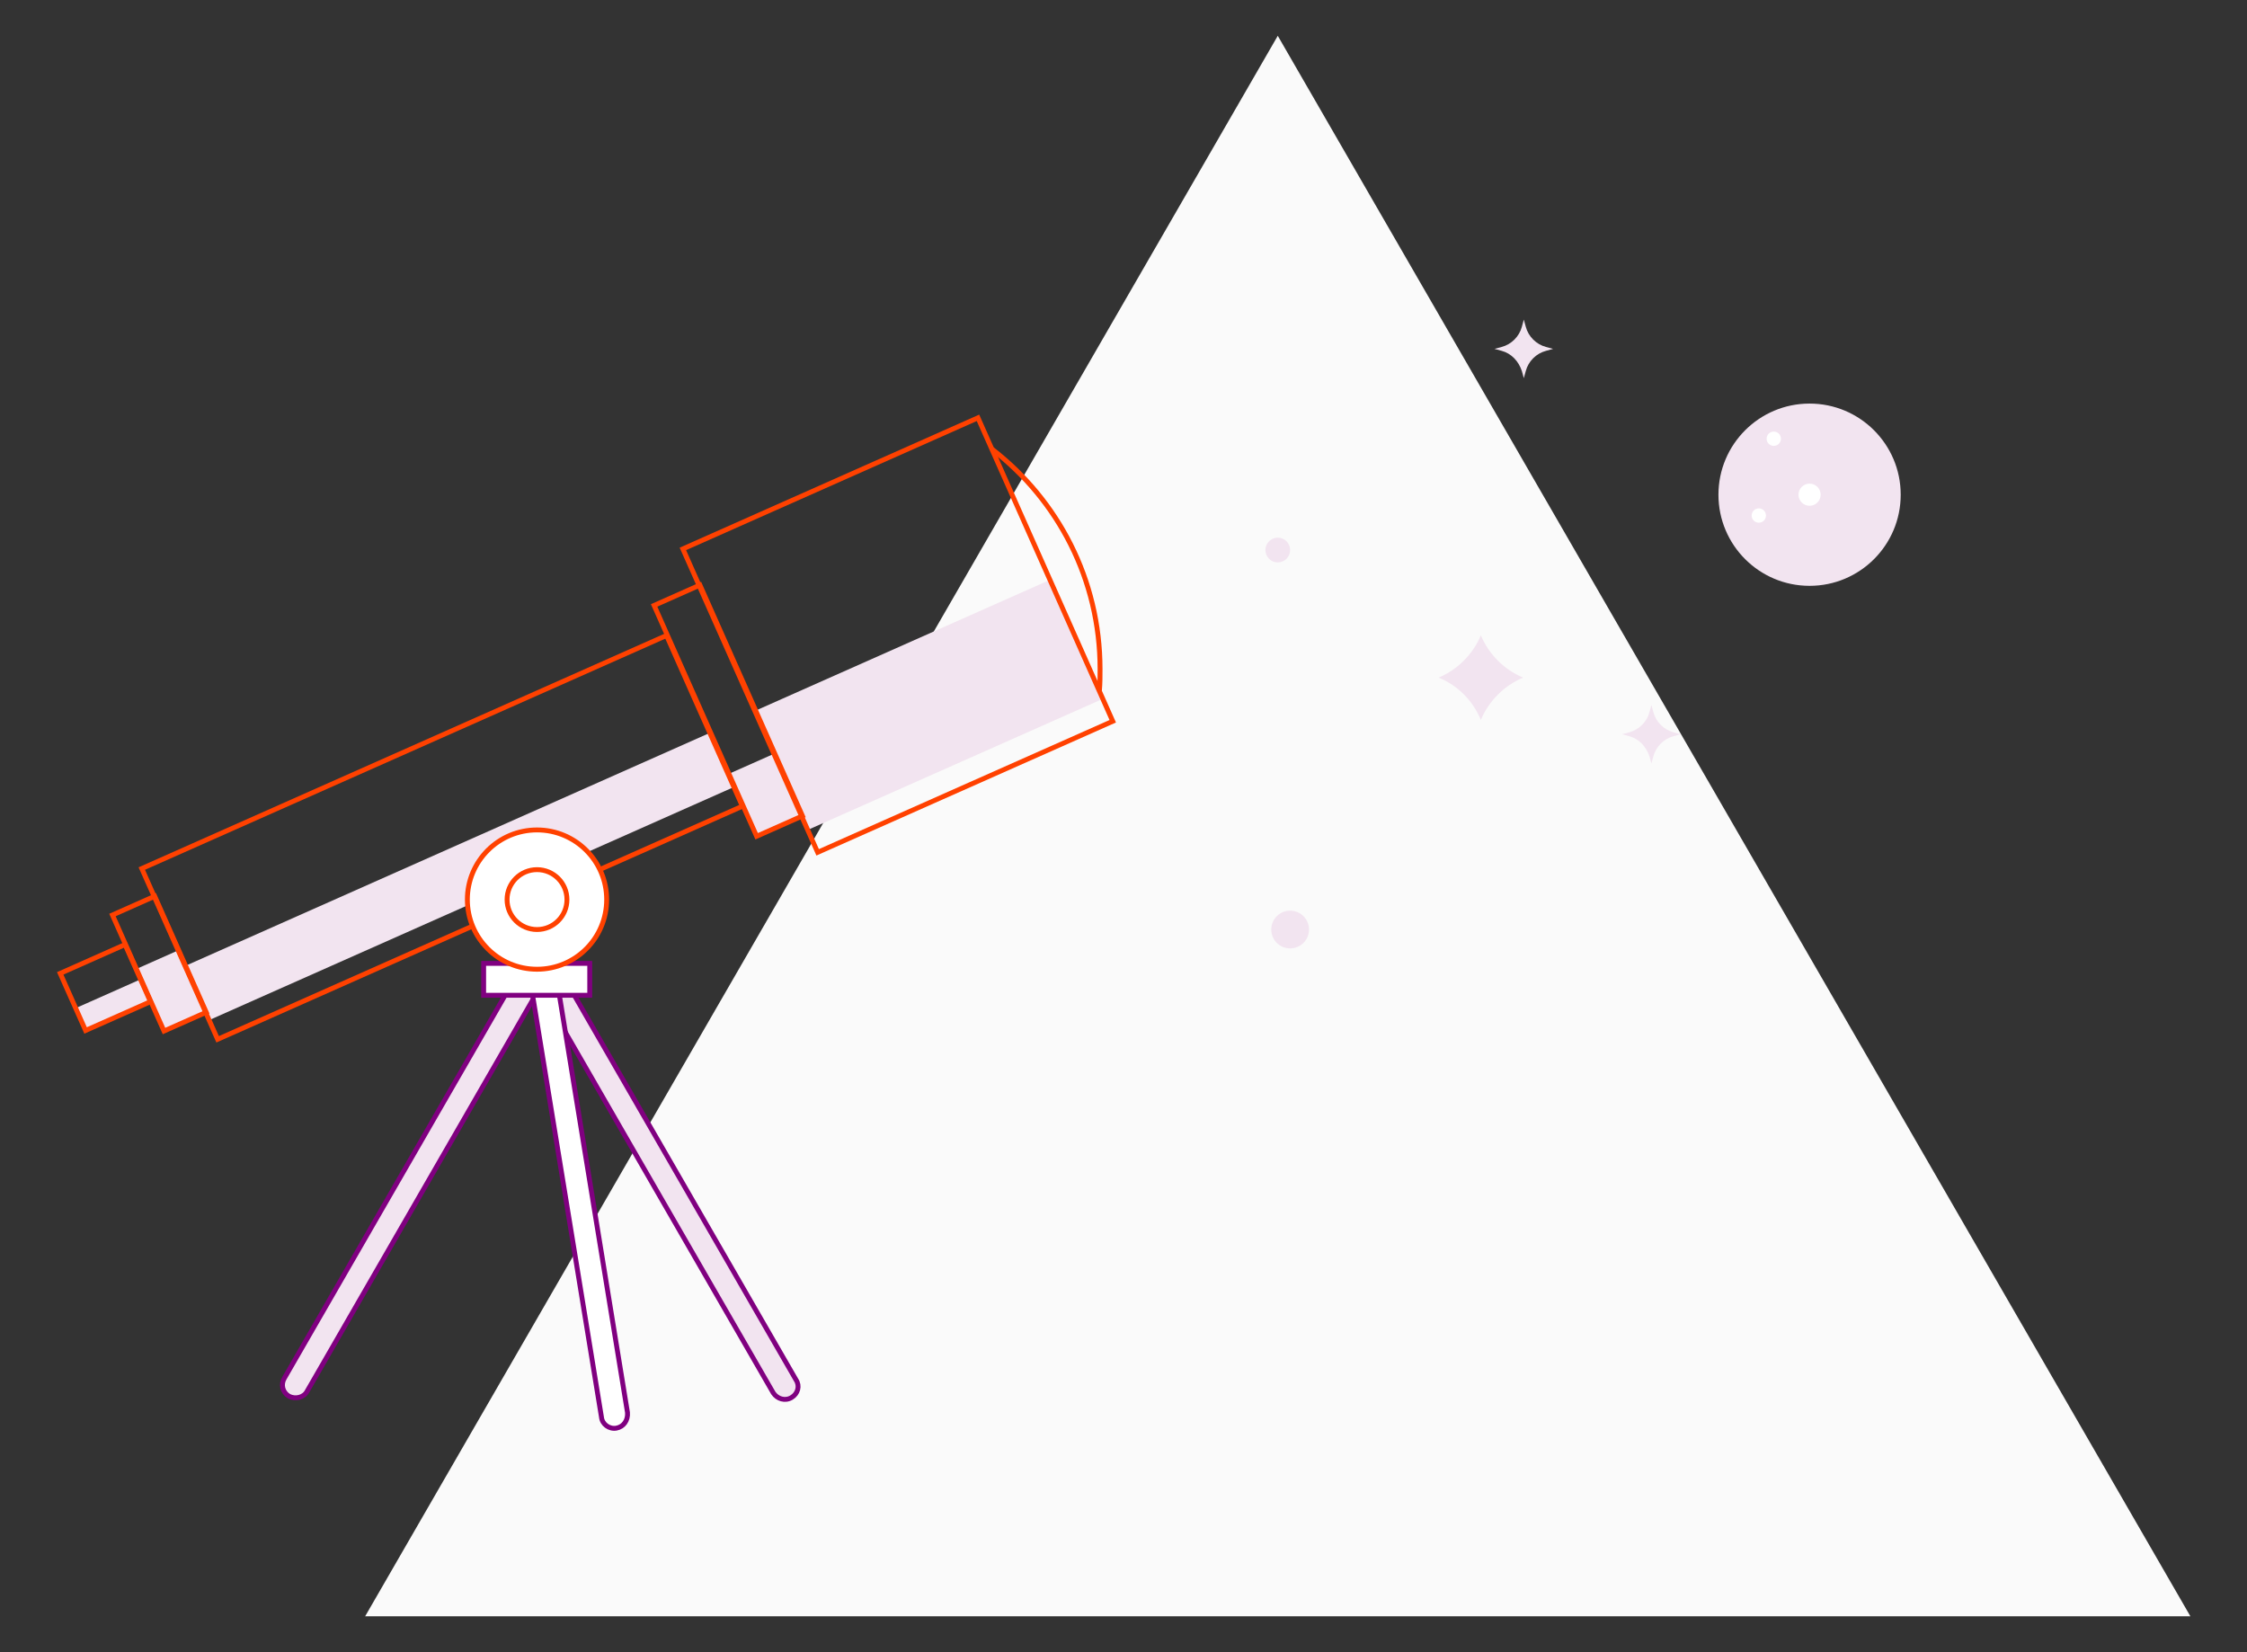 <?xml version="1.0" encoding="utf-8"?>
<!-- Generator: Adobe Illustrator 21.1.0, SVG Export Plug-In . SVG Version: 6.00 Build 0)  -->
<svg version="1.1" id="Layer_1" xmlns="http://www.w3.org/2000/svg" xmlns:xlink="http://www.w3.org/1999/xlink" x="0px" y="0px"
	 viewBox="0 0 345.2 253.8" style="enable-background:new 0 0 345.2 253.8;" xml:space="preserve">
<rect x="0" y="0" width="345.2" height="253.8" fill="#333333" stroke="none"/>
<style type="text/css">
	.st0{fill:#FAFAFA;}
	.st1{fill:#F2E4F0;stroke:#800080;stroke-width:0.75;stroke-miterlimit:10;}
	.st2{fill:#FFFFFF;stroke:#800080;stroke-width:0.75;stroke-miterlimit:10;}
	.st3{fill:#F2E4F0;}
	.st4{fill:none;stroke:#FF4100;stroke-width:0.75;stroke-miterlimit:10;}
	.st5{fill:#FFFFFF;stroke:#FF4100;stroke-width:0.75;stroke-miterlimit:10;}
	.st6{fill:#FFFFFF;}
</style>
<g>
	<polygon class="st0" points="56.1,248.3 196.3,5.5 336.5,248.3 	"/>
	<g>
		<path class="st1" d="M121.6,214.7L121.6,214.7c-1,0.6-2.2,0.2-2.8-0.7l-36.9-64l3.5-2l36.9,64
			C122.9,212.9,122.6,214.1,121.6,214.7z"/>
		<path class="st1" d="M44.4,214.5L44.4,214.5c-1-0.6-1.3-1.8-0.7-2.8l36.9-64l3.5,2l-36.9,64C46.7,214.7,45.4,215,44.4,214.5z"/>
		<path class="st2" d="M94.7,219.4L94.7,219.4c-1.1,0.2-2.2-0.6-2.3-1.7l-11.9-72.9l4-0.7L96.4,217
			C96.5,218.2,95.8,219.2,94.7,219.4z"/>
		<g>
			
				<rect x="22.7" y="147" transform="matrix(0.914 -0.406 0.406 0.914 -59.492 23.723)" class="st3" width="7.1" height="10.4"/>
			
				<rect x="11.9" y="152.5" transform="matrix(0.914 -0.406 0.406 0.914 -61.146 20.317)" class="st3" width="10.9" height="3.7"/>
			
				<rect x="26.5" y="130.1" transform="matrix(0.914 -0.406 0.406 0.914 -48.573 40.234)" class="st3" width="88.2" height="9.1"/>
			
				<rect x="113.7" y="116.9" transform="matrix(0.914 -0.406 0.406 0.914 -39.45 58.215)" class="st3" width="7.7" height="10.5"/>
			
				<rect x="117.9" y="98.3" transform="matrix(0.914 -0.406 0.406 0.914 -31.674 67.229)" class="st3" width="49.6" height="20"/>
			
				<rect x="23.8" y="114.3" transform="matrix(0.914 -0.406 0.406 0.914 -46.376 38.625)" class="st4" width="88.2" height="28.7"/>
			
				<rect x="108" y="89.8" transform="matrix(0.914 -0.406 0.406 0.914 -34.682 54.78)" class="st4" width="7.7" height="38.8"/>
			
				<rect x="20.9" y="138.3" transform="matrix(0.914 -0.406 0.406 0.914 -57.975 22.649)" class="st4" width="7.1" height="19.5"/>
			
				<rect x="10.7" y="146.9" transform="matrix(0.914 -0.406 0.406 0.914 -60.17 19.611)" class="st4" width="10.9" height="9.6"/>
			
				<rect x="113.1" y="72.1" transform="matrix(0.914 -0.406 0.406 0.914 -27.738 64.346)" class="st4" width="49.6" height="51"/>
		</g>
		<path class="st4" d="M152.4,69c10.1,7.8,16.6,20,16.6,33.8c0,1.1,0,2.2-0.1,3.3"/>
		<rect x="74.3" y="148" class="st2" width="16.3" height="4.9"/>
		<circle class="st5" cx="82.5" cy="138.2" r="10.7"/>
		<circle class="st5" cx="82.5" cy="138.2" r="4.6"/>
	</g>
	<g>
		<path class="st3" d="M221,104.1L221,104.1L221,104.1c2.9-1.2,5.3-3.6,6.5-6.5l0,0l0,0c1.2,2.9,3.6,5.3,6.5,6.5l0,0l0,0
			c-2.9,1.2-5.3,3.6-6.5,6.5l0,0l0,0C226.3,107.7,224,105.3,221,104.1z"/>
		<path class="st3" d="M250.3,113.1l-1.1-0.3l1.1-0.3c1.5-0.4,2.7-1.6,3.1-3.1l0.3-1.1l0.3,1.1c0.4,1.5,1.6,2.7,3.1,3.1l1.1,0.3
			l-1.1,0.3c-1.5,0.4-2.7,1.6-3.1,3.1l-0.3,1.1l-0.3-1.1C252.9,114.7,251.8,113.5,250.3,113.1z"/>
		<path class="st3" d="M230.7,53.9l-1.1-0.3l1.1-0.3c1.5-0.4,2.7-1.6,3.1-3.1l0.3-1.1l0.3,1.1c0.4,1.5,1.6,2.7,3.1,3.1l1.1,0.3
			l-1.1,0.3c-1.5,0.4-2.7,1.6-3.1,3.1l-0.3,1.1l-0.3-1.1C233.3,55.5,232.2,54.3,230.7,53.9z"/>
		<circle class="st3" cx="198.2" cy="142.8" r="2.9"/>
		<circle class="st3" cx="196.3" cy="84.5" r="1.9"/>
		<g>
			<circle class="st3" cx="278" cy="76" r="14"/>
		</g>
		<g>
			<circle class="st6" cx="278" cy="76" r="1.7"/>
		</g>
		<g>
			<circle class="st6" cx="270.2" cy="79.2" r="1.1"/>
		</g>
		<g>
			<circle class="st6" cx="272.5" cy="67.4" r="1.1"/>
		</g>
	</g>
</g>
</svg>
